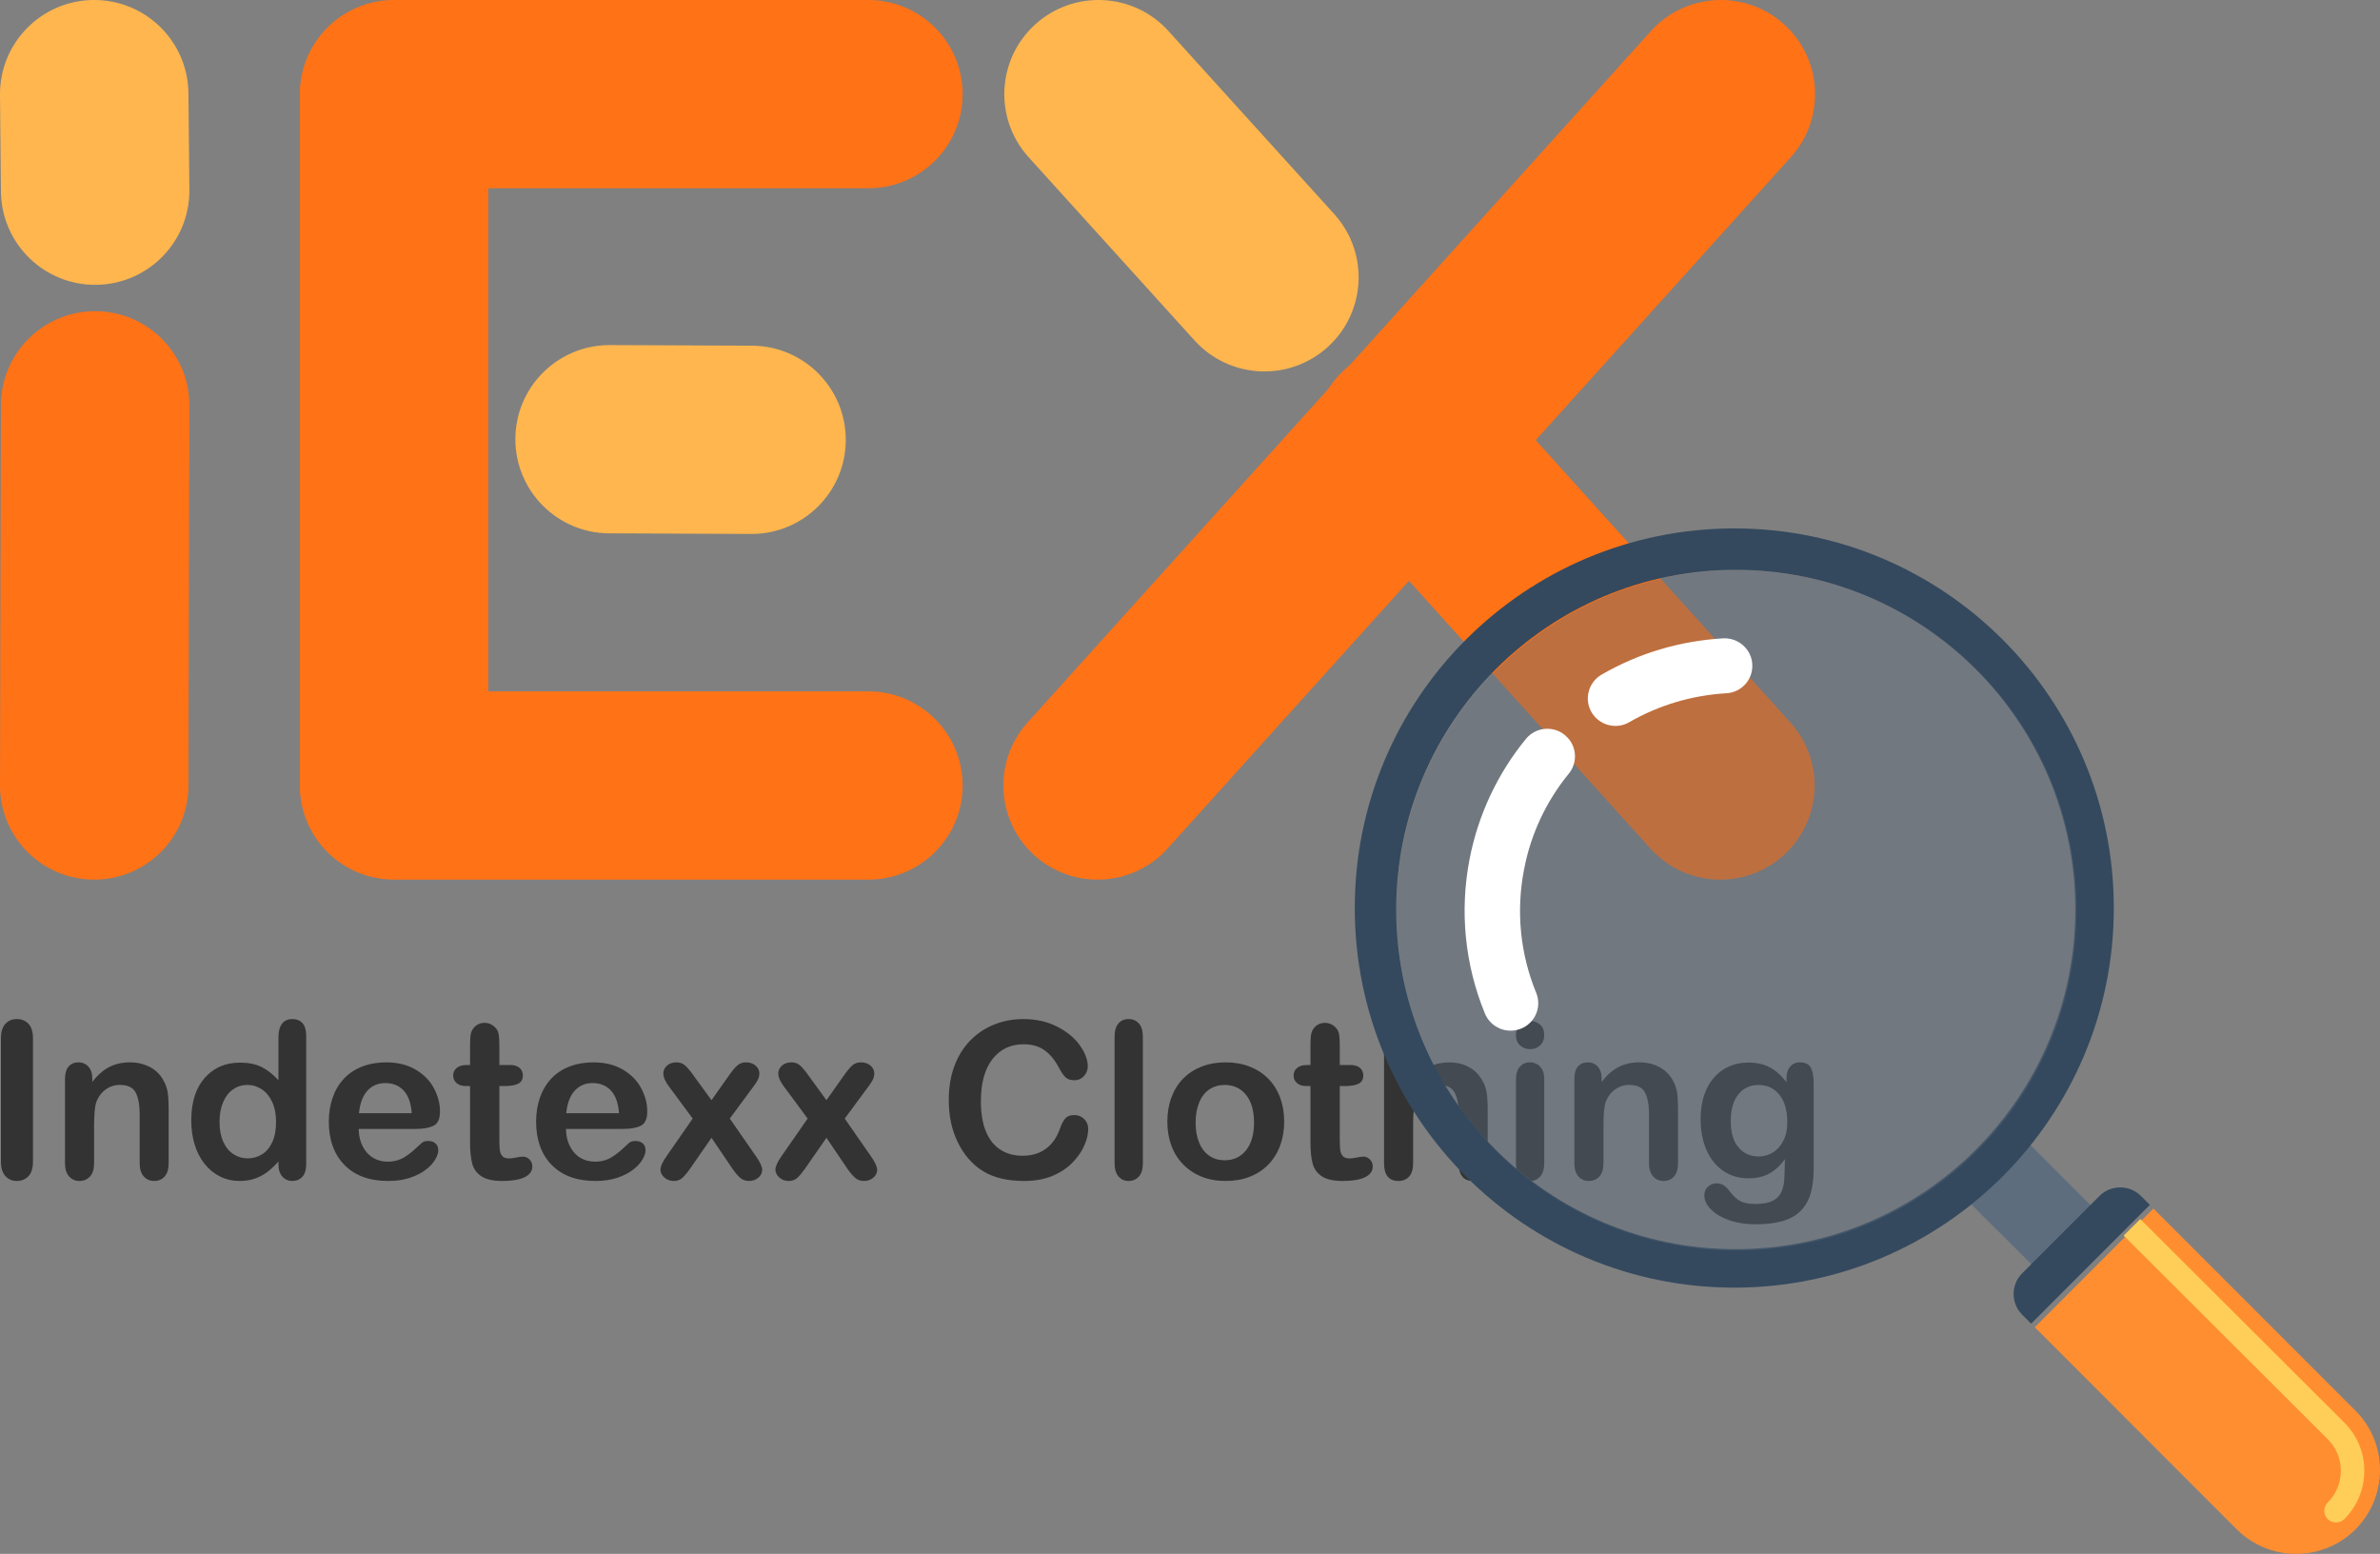 <svg xmlns="http://www.w3.org/2000/svg" xmlns:xlink="http://www.w3.org/1999/xlink" width="455px" height="297px" viewBox="0 0 455 297"><rect x="0" y="0" width="455" height="297" fill="#808080" stroke="none"/><title>编组 3</title><g id="&#x8BBE;&#x8BA1;&#x8BF4;&#x660E;" stroke="none" stroke-width="1" fill="none" fill-rule="evenodd"><g id="&#x753B;&#x677F;" transform="translate(-63, -69)" fill-rule="nonzero"><g id="&#x7F16;&#x7EC4;-3" transform="translate(63, 69)"><g id="&#x7F16;&#x7EC4;-2"><path d="M3.211,225.724 C4.132,225.724 4.878,225.418 5.449,224.805 C6.019,224.193 6.304,223.267 6.304,222.029 L6.304,222.029 L6.304,198.452 C6.304,197.214 6.019,196.292 5.449,195.686 C4.878,195.081 4.132,194.778 3.211,194.778 C2.318,194.778 1.589,195.084 1.026,195.696 C0.462,196.309 0.18,197.227 0.18,198.452 L0.18,198.452 L0.18,222.029 C0.18,223.254 0.465,224.176 1.036,224.795 C1.606,225.414 2.331,225.724 3.211,225.724 Z" id="&#x8DEF;&#x5F84;" fill="#333333"></path><path d="M29.493,225.724 C30.307,225.724 30.969,225.438 31.478,224.866 C31.987,224.294 32.242,223.45 32.242,222.334 L32.242,222.334 L32.242,211.959 C32.242,210.733 32.187,209.726 32.079,208.936 C31.97,208.146 31.733,207.411 31.366,206.73 C30.796,205.559 29.934,204.654 28.78,204.014 C27.626,203.374 26.316,203.054 24.85,203.054 C23.343,203.054 22.009,203.357 20.849,203.963 C19.688,204.569 18.619,205.518 17.641,206.812 L17.641,206.812 L17.641,206.138 C17.641,205.471 17.523,204.906 17.285,204.443 C17.047,203.98 16.732,203.633 16.338,203.401 C15.944,203.17 15.503,203.054 15.014,203.054 C14.214,203.054 13.582,203.316 13.121,203.84 C12.659,204.365 12.428,205.158 12.428,206.22 L12.428,206.22 L12.428,222.334 C12.428,223.423 12.686,224.26 13.202,224.846 C13.718,225.431 14.376,225.724 15.177,225.724 C16.005,225.724 16.681,225.441 17.204,224.876 C17.726,224.311 17.988,223.464 17.988,222.334 L17.988,222.334 L17.988,215.349 C17.988,213.075 18.123,211.523 18.395,210.692 C18.775,209.658 19.372,208.844 20.187,208.252 C21.001,207.659 21.904,207.363 22.895,207.363 C24.415,207.363 25.43,207.85 25.939,208.824 C26.448,209.797 26.703,211.203 26.703,213.041 L26.703,213.041 L26.703,222.334 C26.703,223.423 26.961,224.26 27.477,224.846 C27.993,225.431 28.665,225.724 29.493,225.724 Z" id="&#x8DEF;&#x5F84;" fill="#333333"></path><path d="M55.888,194.778 C56.737,194.778 57.392,195.047 57.851,195.584 C58.31,196.122 58.539,196.914 58.539,197.962 L58.539,197.962 L58.539,222.539 L58.534,222.799 C58.497,223.732 58.252,224.441 57.799,224.928 C57.306,225.458 56.669,225.724 55.888,225.724 C55.12,225.724 54.486,225.448 53.986,224.897 C53.486,224.346 53.236,223.56 53.236,222.539 L53.236,222.539 L53.236,221.988 L52.954,222.302 C52.296,223.017 51.647,223.61 51.005,224.081 C50.272,224.618 49.477,225.026 48.621,225.305 C47.764,225.584 46.829,225.724 45.815,225.724 C44.472,225.724 43.228,225.441 42.084,224.877 C40.94,224.312 39.95,223.506 39.114,222.458 C38.278,221.41 37.644,220.178 37.212,218.763 C36.78,217.348 36.565,215.817 36.565,214.17 C36.565,210.686 37.421,207.971 39.134,206.025 C40.847,204.079 43.102,203.106 45.897,203.106 C47.514,203.106 48.878,203.382 49.988,203.933 C51.098,204.484 52.181,205.331 53.236,206.474 L53.236,206.474 L53.236,198.248 L53.241,197.968 C53.276,196.963 53.504,196.192 53.924,195.656 C54.384,195.07 55.038,194.778 55.888,194.778 Z M47.31,207.372 C46.275,207.372 45.35,207.658 44.535,208.23 C43.721,208.802 43.09,209.624 42.641,210.694 C42.193,211.764 41.968,213.006 41.968,214.419 C41.968,215.913 42.206,217.186 42.683,218.236 C43.159,219.286 43.811,220.076 44.639,220.608 C45.467,221.14 46.371,221.406 47.351,221.406 C48.345,221.406 49.252,221.153 50.074,220.648 C50.895,220.144 51.551,219.37 52.041,218.326 C52.531,217.283 52.776,215.981 52.776,214.419 C52.776,212.952 52.531,211.69 52.041,210.633 C51.551,209.576 50.888,208.769 50.053,208.21 C49.218,207.651 48.304,207.372 47.31,207.372 Z" id="&#x5F62;&#x72B6;&#x7ED3;&#x5408;" fill="#333333"></path><path d="M73.817,203.054 C76.001,203.054 77.875,203.513 79.438,204.43 C81.001,205.347 82.171,206.533 82.949,207.988 C83.728,209.442 84.117,210.923 84.117,212.432 C84.117,213.832 83.714,214.739 82.908,215.153 C82.103,215.568 80.97,215.775 79.509,215.775 L79.509,215.775 L68.575,215.775 L68.587,216.15 C68.642,217.261 68.895,218.25 69.343,219.119 C69.841,220.083 70.503,220.811 71.329,221.3 C72.155,221.789 73.066,222.034 74.063,222.034 C74.732,222.034 75.343,221.956 75.895,221.799 C76.448,221.643 76.984,221.398 77.503,221.065 C78.022,220.732 78.499,220.376 78.936,219.995 C79.373,219.615 79.939,219.098 80.636,218.446 C80.922,218.201 81.332,218.079 81.864,218.079 C82.438,218.079 82.902,218.235 83.257,218.548 C83.612,218.86 83.789,219.302 83.789,219.873 C83.789,220.376 83.591,220.964 83.195,221.636 C82.799,222.309 82.202,222.955 81.403,223.573 C80.605,224.191 79.602,224.704 78.393,225.112 C77.185,225.52 75.796,225.724 74.227,225.724 C70.636,225.724 67.845,224.704 65.852,222.666 C63.859,220.627 62.862,217.861 62.862,214.368 C62.862,212.724 63.108,211.198 63.599,209.792 C64.091,208.385 64.808,207.179 65.749,206.173 C66.691,205.167 67.852,204.396 69.23,203.859 C70.609,203.322 72.138,203.054 73.817,203.054 Z M73.659,207.012 C72.274,207.012 71.136,207.497 70.246,208.467 C69.356,209.437 68.816,210.871 68.626,212.77 L68.626,212.77 L78.713,212.77 C78.577,210.844 78.064,209.403 77.174,208.446 C76.285,207.49 75.113,207.012 73.659,207.012 Z" id="&#x5F62;&#x72B6;&#x7ED3;&#x5408;" fill="#333333"></path><path d="M96.041,225.724 C97.888,225.724 99.305,225.486 100.29,225.009 C101.276,224.533 101.768,223.846 101.768,222.948 C101.768,222.417 101.587,221.972 101.224,221.611 C100.862,221.251 100.455,221.07 100.003,221.07 C99.688,221.07 99.25,221.128 98.689,221.244 L98.551,221.272 C98.055,221.369 97.656,221.417 97.355,221.417 C96.752,221.417 96.318,221.271 96.051,220.979 C95.784,220.686 95.62,220.305 95.558,219.836 C95.497,219.366 95.466,218.696 95.466,217.825 L95.466,217.825 L95.466,207.58 L96.513,207.58 C97.622,207.58 98.473,207.43 99.069,207.131 C99.664,206.831 99.962,206.308 99.962,205.559 C99.962,204.974 99.753,204.495 99.336,204.12 C98.918,203.746 98.313,203.559 97.519,203.559 L97.519,203.559 L95.466,203.559 L95.466,199.763 C95.466,198.824 95.415,198.1 95.312,197.589 C95.209,197.079 94.966,196.647 94.583,196.293 C94.008,195.763 93.365,195.497 92.653,195.497 C92.147,195.497 91.689,195.617 91.278,195.855 C90.867,196.093 90.553,196.402 90.334,196.783 C90.115,197.151 89.981,197.589 89.933,198.1 C89.885,198.61 89.861,199.314 89.861,200.212 L89.861,200.212 L89.861,203.559 L89.246,203.559 C88.397,203.559 87.75,203.746 87.305,204.12 C86.861,204.495 86.638,204.974 86.638,205.559 C86.638,206.144 86.85,206.627 87.275,207.008 C87.699,207.389 88.315,207.58 89.122,207.58 L89.122,207.58 L89.861,207.58 L89.861,218.274 C89.861,220.002 90.002,221.383 90.282,222.417 C90.563,223.452 91.155,224.261 92.058,224.846 C92.961,225.431 94.289,225.724 96.041,225.724 Z" id="&#x8DEF;&#x5F84;" fill="#333333"></path><path d="M113.444,203.054 C115.628,203.054 117.501,203.513 119.064,204.43 C120.627,205.347 121.798,206.533 122.576,207.988 C123.354,209.442 123.743,210.923 123.743,212.432 C123.743,213.832 123.341,214.739 122.535,215.153 C121.73,215.568 120.597,215.775 119.136,215.775 L119.136,215.775 L108.202,215.775 L108.213,216.15 C108.269,217.261 108.521,218.25 108.97,219.119 C109.468,220.083 110.13,220.811 110.956,221.3 C111.782,221.789 112.693,222.034 113.689,222.034 C114.358,222.034 114.969,221.956 115.522,221.799 C116.075,221.643 116.611,221.398 117.129,221.065 C117.648,220.732 118.126,220.376 118.563,219.995 C119,219.615 119.566,219.098 120.262,218.446 C120.549,218.201 120.958,218.079 121.491,218.079 C122.064,218.079 122.528,218.235 122.883,218.548 C123.238,218.86 123.416,219.302 123.416,219.873 C123.416,220.376 123.218,220.964 122.822,221.636 C122.426,222.309 121.829,222.955 121.03,223.573 C120.232,224.191 119.228,224.704 118.02,225.112 C116.812,225.52 115.423,225.724 113.853,225.724 C110.263,225.724 107.471,224.704 105.478,222.666 C103.485,220.627 102.489,217.861 102.489,214.368 C102.489,212.724 102.735,211.198 103.226,209.792 C103.718,208.385 104.434,207.179 105.376,206.173 C106.318,205.167 107.478,204.396 108.857,203.859 C110.236,203.322 111.765,203.054 113.444,203.054 Z M113.286,207.012 C111.9,207.012 110.763,207.497 109.873,208.467 C108.983,209.437 108.443,210.871 108.253,212.77 L108.253,212.77 L118.34,212.77 C118.204,210.844 117.691,209.403 116.801,208.446 C115.911,207.49 114.74,207.012 113.286,207.012 Z" id="&#x5F62;&#x72B6;&#x7ED3;&#x5408;" fill="#333333"></path><path d="M143.177,225.724 C143.895,225.724 144.498,225.513 144.986,225.091 C145.474,224.669 145.718,224.165 145.718,223.579 C145.718,223.007 145.325,222.157 144.539,221.026 L144.539,221.026 L139.518,213.797 L143.97,207.772 C144.376,207.241 144.678,206.781 144.874,206.393 C145.071,206.005 145.169,205.6 145.169,205.178 C145.169,204.593 144.929,204.092 144.448,203.677 C143.966,203.262 143.36,203.054 142.628,203.054 C141.991,203.054 141.459,203.231 141.033,203.585 C140.606,203.939 140.101,204.524 139.518,205.341 L139.518,205.341 L136.022,210.284 L132.424,205.341 C131.855,204.552 131.357,203.973 130.93,203.605 C130.503,203.238 129.964,203.054 129.314,203.054 C128.569,203.054 127.966,203.265 127.505,203.687 C127.044,204.109 126.814,204.606 126.814,205.178 C126.814,205.913 127.2,206.778 127.972,207.772 L127.972,207.772 L132.424,213.797 L127.403,221.026 C126.644,222.116 126.265,222.953 126.265,223.538 C126.265,224.11 126.512,224.617 127.007,225.06 C127.501,225.502 128.101,225.724 128.806,225.724 C129.443,225.724 129.968,225.547 130.381,225.193 C130.794,224.839 131.299,224.246 131.896,223.416 L131.896,223.416 L136.022,217.473 L140.047,223.416 C140.616,224.219 141.121,224.805 141.561,225.172 C142.002,225.54 142.54,225.724 143.177,225.724 Z" id="&#x8DEF;&#x5F84;" fill="#333333"></path><path d="M165.152,225.724 C165.87,225.724 166.473,225.513 166.961,225.091 C167.449,224.669 167.693,224.165 167.693,223.579 C167.693,223.007 167.3,222.157 166.514,221.026 L166.514,221.026 L161.493,213.797 L165.945,207.772 C166.351,207.241 166.653,206.781 166.849,206.393 C167.046,206.005 167.144,205.6 167.144,205.178 C167.144,204.593 166.903,204.092 166.422,203.677 C165.941,203.262 165.335,203.054 164.603,203.054 C163.966,203.054 163.434,203.231 163.007,203.585 C162.581,203.939 162.076,204.524 161.493,205.341 L161.493,205.341 L157.997,210.284 L154.399,205.341 C153.83,204.552 153.332,203.973 152.905,203.605 C152.478,203.238 151.939,203.054 151.289,203.054 C150.543,203.054 149.94,203.265 149.48,203.687 C149.019,204.109 148.789,204.606 148.789,205.178 C148.789,205.913 149.175,206.778 149.947,207.772 L149.947,207.772 L154.399,213.797 L149.378,221.026 C148.619,222.116 148.24,222.953 148.24,223.538 C148.24,224.11 148.487,224.617 148.982,225.06 C149.476,225.502 150.076,225.724 150.781,225.724 C151.418,225.724 151.943,225.547 152.356,225.193 C152.769,224.839 153.274,224.246 153.87,223.416 L153.87,223.416 L157.997,217.473 L162.022,223.416 C162.591,224.219 163.095,224.805 163.536,225.172 C163.976,225.54 164.515,225.724 165.152,225.724 Z" id="&#x8DEF;&#x5F84;" fill="#333333"></path><path d="M195.802,225.724 C197.883,225.724 199.705,225.39 201.268,224.724 C202.832,224.057 204.117,223.189 205.123,222.121 C206.129,221.053 206.867,219.964 207.336,218.855 C207.805,217.746 208.04,216.715 208.04,215.762 C208.04,215.014 207.782,214.388 207.265,213.884 C206.748,213.381 206.129,213.129 205.409,213.129 C204.566,213.129 203.954,213.377 203.573,213.874 C203.192,214.371 202.873,215.014 202.615,215.803 C202.003,217.477 201.095,218.746 199.892,219.61 C198.688,220.474 197.216,220.906 195.476,220.906 C193.871,220.906 192.471,220.525 191.274,219.763 C190.078,219.001 189.153,217.848 188.5,216.303 C187.848,214.759 187.521,212.823 187.521,210.496 C187.521,207.012 188.259,204.324 189.734,202.433 C191.21,200.541 193.191,199.595 195.68,199.595 C197.243,199.595 198.559,199.963 199.626,200.698 C200.694,201.432 201.622,202.541 202.411,204.025 C202.886,204.923 203.318,205.556 203.706,205.923 C204.093,206.291 204.675,206.474 205.45,206.474 C206.143,206.474 206.735,206.209 207.224,205.678 C207.714,205.148 207.958,204.535 207.958,203.841 C207.958,202.576 207.455,201.232 206.449,199.81 C205.443,198.387 203.995,197.193 202.105,196.227 C200.215,195.261 198.059,194.778 195.639,194.778 C193.654,194.778 191.784,195.132 190.03,195.839 C188.276,196.547 186.746,197.578 185.441,198.932 C184.135,200.286 183.133,201.915 182.432,203.821 C181.732,205.726 181.382,207.883 181.382,210.292 C181.382,211.775 181.521,213.177 181.8,214.497 C182.079,215.817 182.497,217.058 183.054,218.222 C183.612,219.386 184.285,220.437 185.074,221.376 C185.958,222.41 186.926,223.244 187.98,223.876 C189.034,224.509 190.207,224.975 191.499,225.275 C192.79,225.574 194.225,225.724 195.802,225.724 Z" id="&#x8DEF;&#x5F84;" fill="#333333"></path><path d="M215.755,225.724 C216.56,225.724 217.217,225.441 217.725,224.877 C218.233,224.312 218.487,223.465 218.487,222.335 L218.487,222.335 L218.487,198.166 C218.487,197.037 218.236,196.19 217.735,195.625 C217.233,195.06 216.574,194.778 215.755,194.778 C214.937,194.778 214.287,195.064 213.806,195.635 C213.324,196.207 213.083,197.05 213.083,198.166 L213.083,198.166 L213.083,222.335 C213.083,223.424 213.331,224.261 213.826,224.846 C214.32,225.431 214.964,225.724 215.755,225.724 Z" id="&#x8DEF;&#x5F84;" fill="#333333"></path><path d="M234.307,203.054 C236.005,203.054 237.546,203.326 238.93,203.871 C240.313,204.416 241.498,205.192 242.485,206.199 C243.471,207.207 244.221,208.405 244.735,209.794 C245.248,211.182 245.505,212.714 245.505,214.389 C245.505,216.05 245.245,217.582 244.724,218.984 C244.204,220.386 243.45,221.591 242.464,222.599 C241.478,223.607 240.3,224.379 238.93,224.917 C237.56,225.455 236.019,225.724 234.307,225.724 C232.608,225.724 231.081,225.451 229.725,224.907 C228.369,224.362 227.194,223.583 226.201,222.568 C225.208,221.554 224.454,220.356 223.941,218.974 C223.427,217.592 223.17,216.064 223.17,214.389 C223.17,212.701 223.43,211.155 223.951,209.753 C224.471,208.35 225.218,207.152 226.191,206.158 C227.163,205.164 228.341,204.399 229.725,203.861 C231.108,203.323 232.636,203.054 234.307,203.054 Z M234.126,207.372 C233.021,207.372 232.048,207.654 231.205,208.219 C230.362,208.784 229.713,209.618 229.257,210.72 C228.802,211.823 228.574,213.109 228.574,214.579 C228.574,216.035 228.798,217.308 229.247,218.397 C229.696,219.486 230.338,220.319 231.174,220.898 C232.01,221.476 232.994,221.766 234.126,221.766 C235.839,221.766 237.203,221.129 238.218,219.857 C239.234,218.584 239.741,216.825 239.741,214.579 C239.741,212.306 239.234,210.537 238.218,209.271 C237.203,208.005 235.839,207.372 234.126,207.372 Z" id="&#x5F62;&#x72B6;&#x7ED3;&#x5408;" fill="#333333"></path><path d="M256.709,225.724 C258.556,225.724 259.973,225.486 260.958,225.009 C261.944,224.533 262.437,223.846 262.437,222.948 C262.437,222.417 262.255,221.972 261.892,221.611 C261.53,221.251 261.123,221.07 260.671,221.07 C260.356,221.07 259.918,221.128 259.357,221.244 C258.796,221.36 258.351,221.417 258.023,221.417 C257.42,221.417 256.986,221.271 256.719,220.979 C256.452,220.686 256.288,220.305 256.226,219.836 C256.165,219.366 256.134,218.696 256.134,217.825 L256.134,217.825 L256.134,207.58 L257.181,207.58 C258.29,207.58 259.142,207.43 259.737,207.131 C260.332,206.831 260.63,206.308 260.63,205.559 C260.63,204.974 260.421,204.495 260.004,204.12 C259.586,203.746 258.981,203.559 258.187,203.559 L258.187,203.559 L256.134,203.559 L256.134,199.763 C256.134,198.824 256.083,198.1 255.98,197.589 C255.877,197.079 255.634,196.647 255.251,196.293 C254.676,195.763 254.033,195.497 253.321,195.497 C252.815,195.497 252.357,195.617 251.946,195.855 C251.535,196.093 251.221,196.402 251.002,196.783 C250.783,197.151 250.649,197.589 250.601,198.1 C250.553,198.61 250.529,199.314 250.529,200.212 L250.529,200.212 L250.529,203.559 L249.914,203.559 C249.065,203.559 248.418,203.746 247.974,204.12 C247.529,204.495 247.306,204.974 247.306,205.559 C247.306,206.144 247.518,206.627 247.943,207.008 C248.367,207.389 248.983,207.58 249.79,207.58 L249.79,207.58 L250.529,207.58 L250.529,218.274 C250.529,220.002 250.67,221.383 250.95,222.417 C251.231,223.452 251.823,224.261 252.726,224.846 C253.629,225.431 254.957,225.724 256.709,225.724 Z" id="&#x8DEF;&#x5F84;" fill="#333333"></path><path d="M281.622,225.724 C282.463,225.724 283.139,225.438 283.648,224.866 C284.157,224.295 284.411,223.451 284.411,222.335 L284.411,222.335 L284.411,211.659 C284.411,210.584 284.343,209.635 284.208,208.812 C284.072,207.988 283.807,207.243 283.413,206.576 C282.789,205.433 281.93,204.562 280.838,203.964 C279.745,203.365 278.492,203.065 277.081,203.065 C276.144,203.065 275.268,203.184 274.454,203.423 C273.639,203.661 272.896,204.018 272.224,204.494 C271.552,204.971 270.863,205.617 270.157,206.434 L270.157,206.434 L270.157,198.166 C270.157,197.05 269.909,196.207 269.414,195.635 C268.918,195.064 268.229,194.778 267.347,194.778 C266.478,194.778 265.803,195.06 265.321,195.625 C264.839,196.19 264.598,197.037 264.598,198.166 L264.598,198.166 L264.598,222.335 C264.598,224.594 265.514,225.724 267.347,225.724 C268.229,225.724 268.918,225.435 269.414,224.856 C269.909,224.278 270.157,223.438 270.157,222.335 L270.157,222.335 L270.157,214.966 C270.157,212.843 270.306,211.367 270.605,210.537 C270.999,209.557 271.593,208.784 272.387,208.22 C273.181,207.655 274.074,207.373 275.065,207.373 C276.544,207.373 277.549,207.852 278.078,208.812 C278.608,209.771 278.873,211.142 278.873,212.925 L278.873,212.925 L278.873,222.335 C278.873,224.594 279.789,225.724 281.622,225.724 Z" id="&#x8DEF;&#x5F84;" fill="#333333"></path><path d="M292.546,200.535 C293.272,200.535 293.899,200.296 294.427,199.818 C294.955,199.339 295.219,198.675 295.219,197.826 C295.219,196.95 294.948,196.283 294.407,195.825 C293.866,195.367 293.246,195.138 292.546,195.138 C291.821,195.138 291.184,195.39 290.636,195.896 C290.089,196.401 289.815,197.045 289.815,197.826 C289.815,198.689 290.082,199.356 290.617,199.828 C291.151,200.299 291.794,200.535 292.546,200.535 Z" id="&#x8DEF;&#x5F84;" fill="#333333"></path><path d="M292.487,225.724 C293.279,225.724 293.932,225.438 294.447,224.866 C294.961,224.294 295.219,223.45 295.219,222.334 L295.219,222.334 L295.219,206.22 C295.219,205.226 294.961,204.45 294.447,203.891 C293.932,203.333 293.279,203.054 292.487,203.054 C291.695,203.054 291.052,203.333 290.557,203.891 C290.062,204.45 289.815,205.28 289.815,206.383 L289.815,206.383 L289.815,222.334 C289.815,223.423 290.062,224.26 290.557,224.846 C291.052,225.431 291.695,225.724 292.487,225.724 Z" id="&#x8DEF;&#x5F84;" fill="#333333"></path><path d="M318.047,225.724 C318.861,225.724 319.523,225.438 320.032,224.866 C320.541,224.294 320.796,223.45 320.796,222.334 L320.796,222.334 L320.796,211.959 C320.796,210.733 320.741,209.726 320.633,208.936 C320.524,208.146 320.287,207.411 319.92,206.73 C319.35,205.559 318.488,204.654 317.334,204.014 C316.18,203.374 314.87,203.054 313.404,203.054 C311.897,203.054 310.563,203.357 309.403,203.963 C308.242,204.569 307.173,205.518 306.195,206.812 L306.195,206.812 L306.195,206.138 C306.195,205.471 306.077,204.906 305.839,204.443 C305.601,203.98 305.286,203.633 304.892,203.401 C304.498,203.17 304.057,203.054 303.569,203.054 C302.768,203.054 302.136,203.316 301.675,203.84 C301.213,204.365 300.982,205.158 300.982,206.22 L300.982,206.22 L300.982,222.334 C300.982,223.423 301.24,224.26 301.756,224.846 C302.272,225.431 302.93,225.724 303.731,225.724 C304.56,225.724 305.235,225.441 305.758,224.876 C306.28,224.311 306.542,223.464 306.542,222.334 L306.542,222.334 L306.542,215.349 C306.542,213.075 306.677,211.523 306.949,210.692 C307.329,209.658 307.926,208.844 308.741,208.252 C309.555,207.659 310.458,207.363 311.449,207.363 C312.97,207.363 313.984,207.85 314.493,208.824 C315.002,209.797 315.257,211.203 315.257,213.041 L315.257,213.041 L315.257,222.334 C315.257,223.423 315.515,224.26 316.031,224.846 C316.547,225.431 317.219,225.724 318.047,225.724 Z" id="&#x8DEF;&#x5F84;" fill="#333333"></path><path d="M344.075,203.054 C345.143,203.054 345.854,203.405 346.206,204.106 C346.557,204.807 346.733,205.818 346.733,207.139 L346.733,207.139 L346.733,223.337 L346.729,223.795 C346.699,225.453 346.504,226.894 346.145,228.117 C345.752,229.452 345.123,230.555 344.257,231.426 C343.391,232.298 342.258,232.945 340.858,233.367 C339.457,233.789 337.715,234 335.632,234 C333.724,234 332.019,233.731 330.517,233.193 C329.015,232.655 327.859,231.961 327.047,231.11 C326.235,230.259 325.829,229.384 325.829,228.485 C325.829,227.804 326.059,227.249 326.519,226.82 C326.979,226.391 327.534,226.177 328.183,226.177 C328.995,226.177 329.705,226.538 330.314,227.259 C330.612,227.627 330.92,227.998 331.238,228.373 C331.556,228.747 331.907,229.067 332.293,229.333 C332.679,229.598 333.142,229.796 333.683,229.925 C334.224,230.054 334.847,230.119 335.55,230.119 C336.985,230.119 338.098,229.918 338.889,229.516 C339.681,229.115 340.235,228.553 340.553,227.831 C340.871,227.109 341.057,226.337 341.111,225.513 C341.166,224.689 341.206,223.365 341.233,221.54 C340.381,222.738 339.396,223.651 338.28,224.277 C337.164,224.903 335.835,225.217 334.292,225.217 C332.439,225.217 330.818,224.74 329.431,223.787 C328.045,222.834 326.979,221.499 326.235,219.783 C325.491,218.067 325.119,216.086 325.119,213.839 C325.119,212.164 325.345,210.653 325.799,209.304 C326.252,207.956 326.898,206.819 327.737,205.893 C328.576,204.967 329.543,204.269 330.639,203.8 C331.735,203.33 332.939,203.095 334.252,203.095 C335.821,203.095 337.181,203.398 338.331,204.004 C339.481,204.61 340.55,205.56 341.538,206.853 L341.538,206.853 L341.538,206.098 L341.543,205.839 C341.583,204.996 341.817,204.333 342.248,203.851 C342.721,203.32 343.33,203.054 344.075,203.054 Z M336.194,207.372 C334.588,207.372 333.301,207.97 332.334,209.167 C331.366,210.364 330.883,212.064 330.883,214.269 C330.883,216.501 331.38,218.189 332.375,219.332 C333.37,220.474 334.656,221.046 336.235,221.046 C337.168,221.046 338.05,220.8 338.88,220.31 C339.71,219.819 340.386,219.08 340.908,218.091 C341.429,217.103 341.69,215.903 341.69,214.491 C341.69,212.246 341.185,210.498 340.177,209.248 C339.168,207.997 337.84,207.372 336.194,207.372 Z" id="&#x5F62;&#x72B6;&#x7ED3;&#x5408;" fill="#333333"></path><g id="&#x7F16;&#x7EC4;"><path d="M18.237,59.479 C28.085,59.503 36.068,67.418 36.203,77.218 L36.204,77.515 L36.024,150.182 C36,160.119 27.915,168.154 17.968,168.129 C8.119,168.105 0.137,160.19 0.002,150.39 L7.33232446e-05,150.093 L0.18,77.426 C0.205,67.49 8.289,59.455 18.237,59.479 Z" id="&#x8DEF;&#x5F84;-9&#x5907;&#x4EFD;-8" fill="#FF7216"></path><path d="M17.837,0.001 C27.684,-0.095 35.763,7.722 36.018,17.519 L36.023,17.817 L36.204,36.274 C36.3,46.21 28.315,54.344 18.368,54.441 C8.52,54.536 0.441,46.72 0.186,36.922 L0.181,36.625 L0.001,18.167 C-0.096,8.231 7.889,0.098 17.837,0.001 Z" id="&#x8DEF;&#x5F84;-9&#x5907;&#x4EFD;-9" fill="#FFB64E"></path><path d="M166.02,0 C175.968,0 184.032,8.055 184.032,17.992 C184.032,27.829 176.129,35.823 166.318,35.981 L166.02,35.984 L93.339,35.984 L93.339,132.145 L166.02,132.146 C175.869,132.146 183.871,140.041 184.03,149.84 L184.032,150.137 C184.032,159.975 176.129,167.968 166.318,168.127 L166.02,168.129 L75.327,168.129 C65.479,168.129 57.477,160.234 57.318,150.435 L57.315,150.137 L57.315,17.992 C57.315,8.155 65.219,0.161 75.029,0.003 L75.327,0 L166.02,0 Z" id="&#x8DEF;&#x5F84;-10&#x5907;&#x4EFD;-5" fill="#FF7216"></path><path d="M116.616,65.956 L143.756,66.073 C153.703,66.116 161.733,74.206 161.69,84.142 C161.648,93.979 153.709,101.939 143.898,102.055 L143.601,102.056 L116.461,101.94 C106.513,101.897 98.484,93.807 98.526,83.871 C98.569,74.033 106.507,66.074 116.318,65.957 L116.616,65.956 Z" id="&#x8DEF;&#x5F84;-11&#x5907;&#x4EFD;-6" fill="#FFB64E"></path><path d="M315.604,5.951 C322.262,-1.432 333.651,-2.027 341.042,4.623 C348.36,11.207 349.016,22.423 342.569,29.81 L342.371,30.033 L223.215,162.178 C216.557,169.562 205.168,170.156 197.776,163.506 C190.459,156.922 189.802,145.707 196.25,138.319 L196.447,138.096 L315.604,5.951 Z" id="&#x8DEF;&#x5F84;-12&#x5907;&#x4EFD;-9" fill="#FF7216"></path><path d="M228.369,5.921 C235.043,-1.447 246.434,-2.016 253.81,4.65 C261.113,11.25 261.744,22.468 255.28,29.841 L255.082,30.063 L223.371,65.073 C216.697,72.441 205.306,73.01 197.93,66.344 C190.627,59.744 189.996,48.526 196.46,41.153 L196.658,40.931 L228.369,5.921 Z" id="&#x8DEF;&#x5F84;-12&#x5907;&#x4EFD;-12" fill="#FFB64E" transform="translate(225.87, 35.497) scale(-1, 1) translate(-225.87, -35.497) "></path><path d="M315.513,71.904 C322.172,64.522 333.561,63.93 340.951,70.582 C348.268,77.167 348.922,88.383 342.473,95.769 L342.276,95.992 L282.569,162.181 C275.91,169.563 264.521,170.155 257.13,163.504 C249.814,156.919 249.16,145.703 255.609,138.316 L255.806,138.094 L315.513,71.904 Z" id="&#x8DEF;&#x5F84;-12&#x5907;&#x4EFD;-13" fill="#FF7216" transform="translate(299.041, 117.043) scale(-1, 1) translate(-299.041, -117.043) "></path></g></g><g id="&#x7F16;&#x7EC4;" transform="translate(259, 101)"><polygon id="&#x8DEF;&#x5F84;" fill="#5D6D7E" points="117 128.321 121.846 133.167 127.512 138.802 129.695 141 141 129.691 128.324 117"></polygon><path d="M152.681,130 L191.304,168.62 C194.209,171.518 196.012,175.54 196,179.963 C196,184.394 194.208,188.412 191.304,191.321 C188.406,194.215 184.394,196 179.963,196 C175.534,196 171.526,194.215 168.62,191.311 L130,152.687 L152.681,130 Z" id="&#x8DEF;&#x5F84;" fill="#FF8E31"></path><path d="M147,135.168 L147,135.168 L150.17,132 L189.184,170.915 C191.647,173.374 193.002,176.644 193,180.125 C193,183.615 191.641,186.891 189.184,189.354 C188.736,189.784 188.161,190 187.595,190 C187.016,190 186.445,189.784 185.999,189.348 C185.131,188.47 185.131,187.063 185.999,186.192 C187.626,184.575 188.516,182.409 188.516,180.119 C188.521,177.838 187.627,175.688 186.011,174.079 L147,135.168 Z" id="&#x8DEF;&#x5F84;" fill="#FECE59"></path><g fill="#34495E"><path d="M129.305,152 L152,129.3 L150.308,127.603 C149.286,126.578 147.889,125.955 146.336,125.955 C144.774,125.955 143.373,126.575 142.361,127.596 L127.603,142.361 C126.589,143.367 125.956,144.768 125.956,146.332 C125.956,147.874 126.588,149.292 127.603,150.292 L129.305,152 Z" id="&#x8DEF;&#x5F84;"></path><path d="M72.555,0 C112.629,0 145.112,32.489 145.112,72.549 C145.112,112.622 112.625,145.104 72.555,145.113 C32.484,145.104 0,112.621 0,72.549 C0,32.487 32.484,0 72.555,0 Z M72.834,7.917 C36.986,7.917 7.917,36.987 7.917,72.828 C7.917,108.688 36.986,137.75 72.834,137.75 C108.678,137.75 137.75,108.688 137.75,72.828 C137.75,36.988 108.678,7.917 72.834,7.917 Z" id="&#x5F62;&#x72B6;&#x7ED3;&#x5408;"></path></g><path d="M73.001,138 C108.89,138 138,108.901 138,72.994 C138,37.109 108.891,8 73.001,8 C37.106,8 8,37.107 8,72.995 C8,108.901 37.106,138 73.001,138 Z" id="&#x8DEF;&#x5F84;" fill="#5D6D7E" opacity="0.4"></path><g transform="translate(21, 21)" fill="#FFFFFF" id="&#x8DEF;&#x5F84;"><path d="M54.116,2.347 C53.095,0.842 51.341,-0.101 49.411,0.009 C41.14,0.508 33.324,2.824 26.181,6.946 C23.666,8.408 22.803,11.631 24.268,14.143 C25.733,16.623 28.979,17.506 31.486,16.03 C37.184,12.762 43.42,10.906 50.032,10.506 C52.936,10.355 55.17,7.865 54.99,4.98 C54.956,3.98 54.619,3.08 54.116,2.347 Z"></path><path d="M20.19,19.615 C19.909,19.196 19.542,18.807 19.14,18.476 C16.872,16.631 13.546,16.99 11.712,19.243 C6.314,25.83 2.599,33.734 0.959,42.145 C-0.981,52.135 0.034,62.364 3.888,71.736 C5.011,74.438 8.102,75.706 10.798,74.602 C13.501,73.513 14.79,70.452 13.682,67.75 C10.61,60.276 9.813,52.114 11.373,44.14 C12.649,37.426 15.617,31.121 19.922,25.864 C21.419,24.034 21.459,21.465 20.19,19.615 Z"></path></g></g></g></g></g></svg>